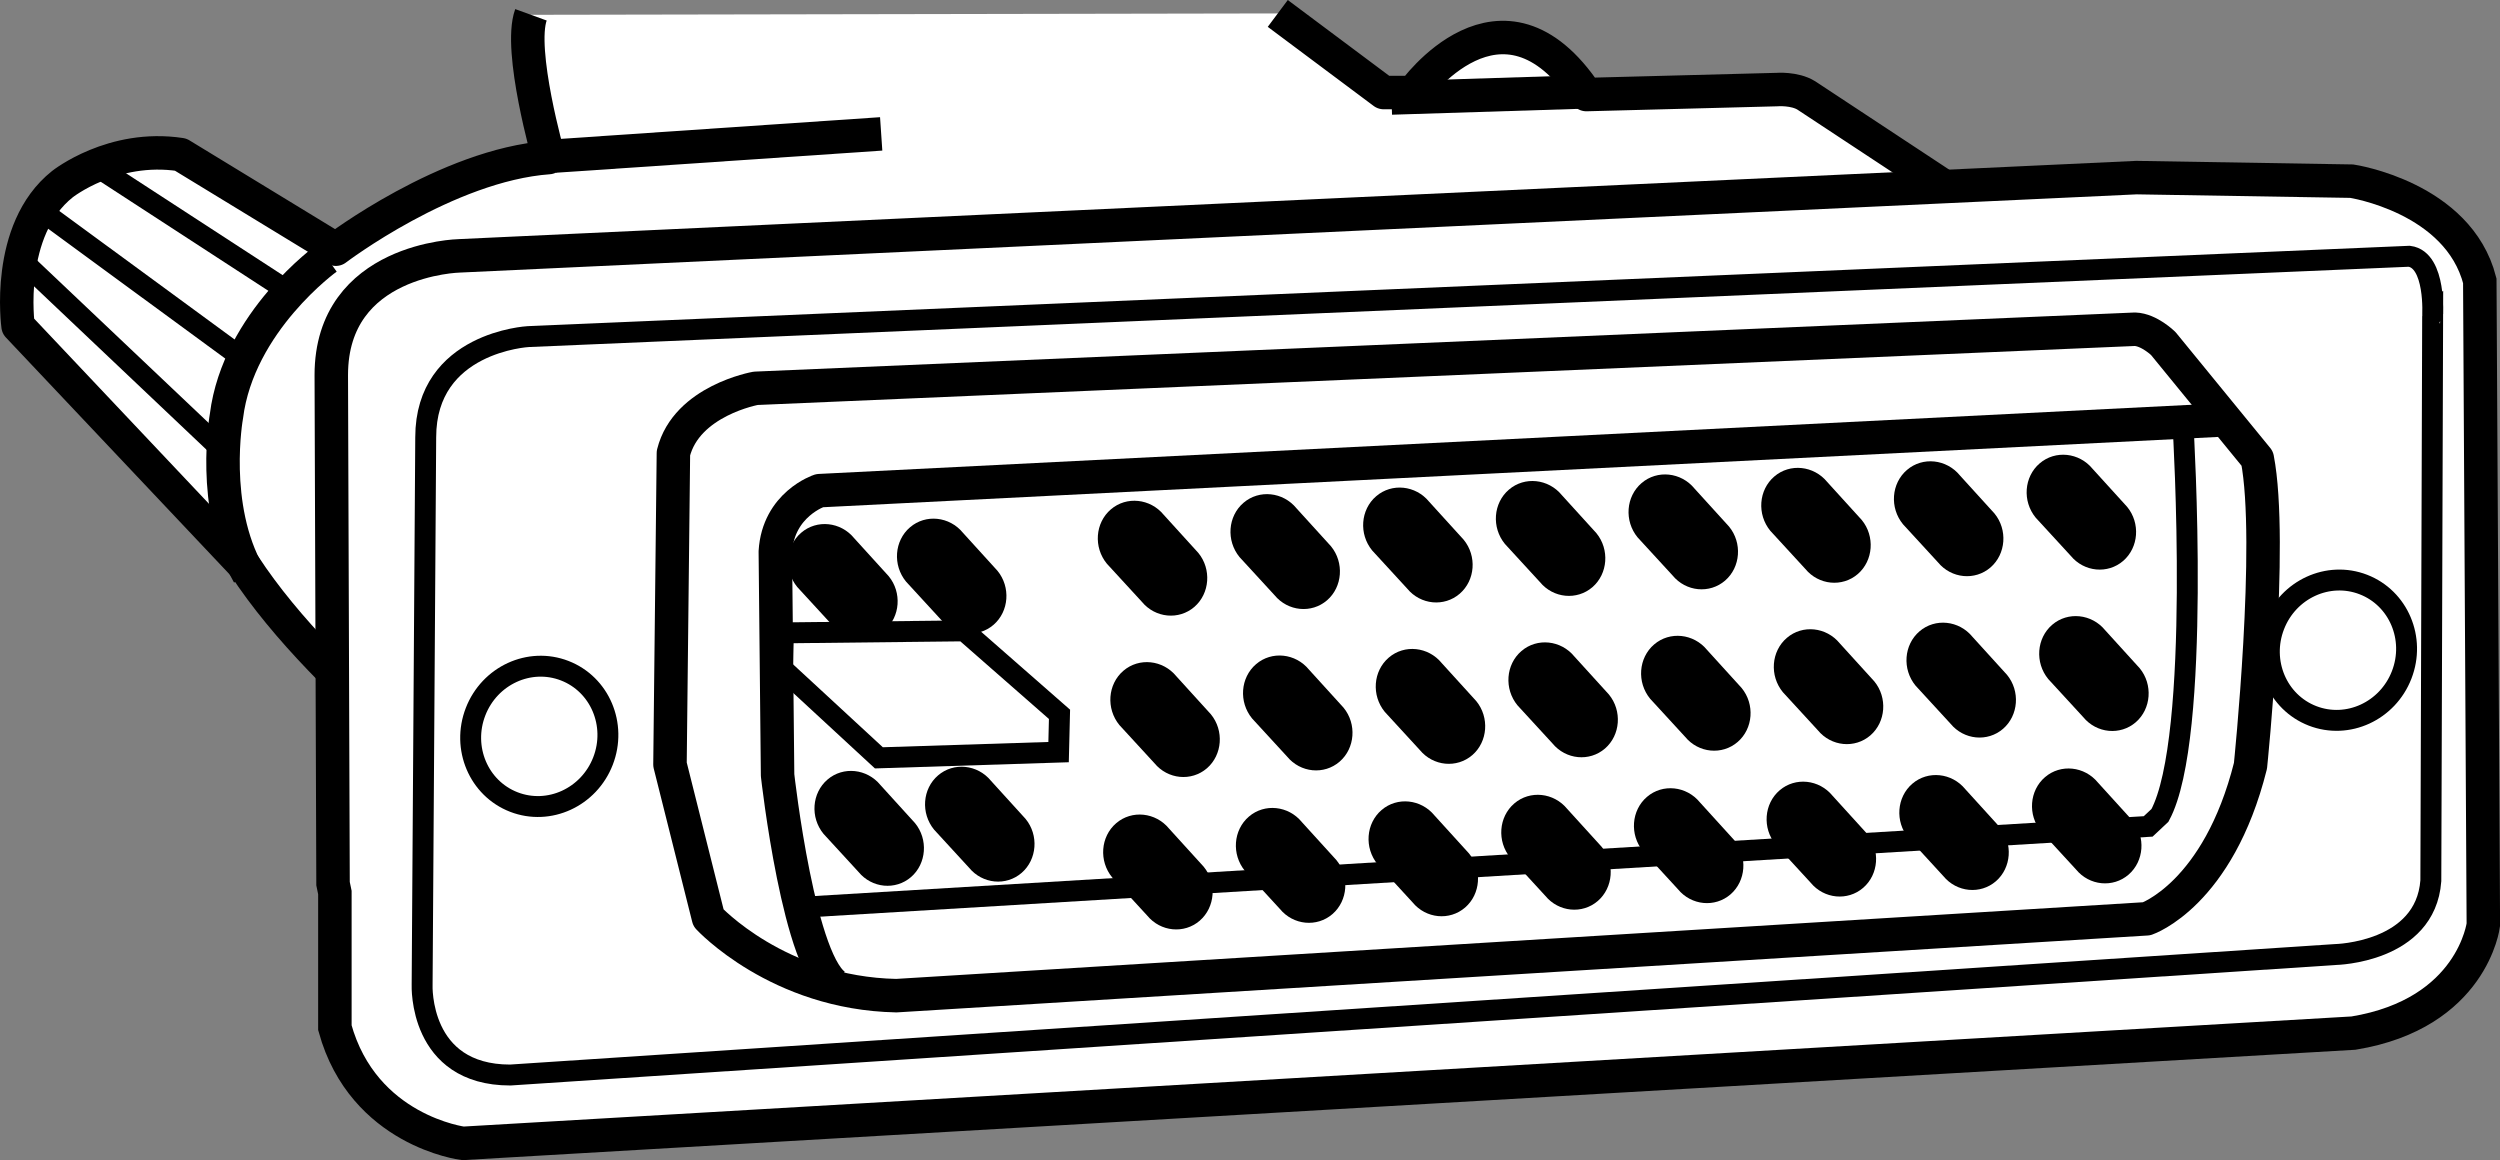 <?xml version="1.0" encoding="iso-8859-1"?>
<!-- Generator: Adobe Illustrator 28.0.0, SVG Export Plug-In . SVG Version: 6.00 Build 0)  -->
<svg version="1.1" id="image" xmlns="http://www.w3.org/2000/svg" xmlns:xlink="http://www.w3.org/1999/xlink" x="0px" y="0px"
	 width="59.752px" height="27.728px" viewBox="0 0 59.752 27.728" enable-background="new 0 0 59.752 27.728"
	 xml:space="preserve">
<rect x="0" y="0" width="59.752" height="27.728" fill="#808080" stroke="none"/>
<g>
	<g>
		<g>
			<path fill="#FFFFFF" stroke="#000000" stroke-width="0.8" stroke-linejoin="round" stroke-miterlimit="10" d="M30.54,0.321
				l2.531,1.891h0.706c0,0,2.111-2.991,4.138,0.048l4.552-0.119c0,0,0.424-0.035,0.706,0.141l4.981,3.285
				L12.357,19.757c0.009,0.006,0.014,0.01,0.014,0.01l-0.014-0.01c-0.275-0.192-4.539-3.201-6.521-6.242
				L0.432,7.792c0,0-0.318-2.296,1.06-3.391c0,0,1.201-0.954,2.826-0.706l3.709,2.261c0,0,2.649-2.013,5.087-2.19
				c0,0-0.731-2.566-0.424-3.412"/>
		</g>
	</g>
	<g>
		<g>
			<path fill="none" stroke="#000000" stroke-width="0.8" stroke-miterlimit="10" d="M7.814,6.167c0,0-2.119,1.519-2.402,3.78
				c0,0-0.389,2.155,0.53,3.78"/>
		</g>
	</g>
	<g>
		<g>
			
				<line fill="none" stroke="#000000" stroke-width="0.8" stroke-miterlimit="10" x1="13.254" y1="3.73" x2="21.061" y2="3.2"/>
		</g>
	</g>
	<g>
		<g>
			
				<line fill="none" stroke="#000000" stroke-width="0.8" stroke-miterlimit="10" x1="33.258" y1="2.342" x2="37.744" y2="2.201"/>
		</g>
	</g>
	<g>
		<g>
			<line fill="none" stroke="#000000" stroke-width="0.5" x1="6.755" y1="6.874" x2="2.41" y2="4.048"/>
		</g>
	</g>
	<g>
		<g>
			<line fill="none" stroke="#000000" stroke-width="0.5" x1="5.66" y1="8.463" x2="0.891" y2="4.966"/>
		</g>
	</g>
	<g>
		<g>
			<line fill="none" stroke="#000000" stroke-width="0.5" x1="5.236" y1="10.689" x2="0.538" y2="6.238"/>
		</g>
	</g>
</g>
<g>
	<g>
		<g>
			<path fill="#FFFFFF" stroke="#000000" stroke-width="0.8" stroke-miterlimit="10" d="M7.96,21.12L7.918,8.963
				c0-2.784,3.061-2.848,3.061-2.848l40.085-1.87l-0,0l5.144,0.085c0,0,2.55,0.383,3.061,2.381l0.085,15.388
				c0,0-0.255,2.125-3.103,2.593l-45.186,2.635c0,0-2.381-0.297-3.061-2.763v-3.231L7.96,21.12z"/>
		</g>
	</g>
</g>
<g>
	<g>
		<g>
			<path fill="none" stroke="#000000" stroke-width="0.5" d="M57.584,6.125L12.625,8.045c0,0-2.45,0.129-2.45,2.407
				l-0.086,13.093c0,0-0.086,2.149,2.106,2.149l43.626-2.88c0,0,2.149-0.043,2.278-1.762l0.043-13.496
				C58.142,7.556,58.228,6.211,57.584,6.125z"/>
		</g>
	</g>
</g>
<g>
	<g>
		<g>
			
				<ellipse transform="matrix(0.361 -0.932 0.932 0.361 21.239 62.036)" fill="#FFFFFF" stroke="#000000" stroke-width="0.5" cx="55.898" cy="15.516" rx="1.684" ry="1.634"/>
		</g>
	</g>
</g>
<g>
	<g>
		<g>
			
				<ellipse transform="matrix(0.361 -0.932 0.932 0.361 -8.168 23.27)" fill="#FFFFFF" stroke="#000000" stroke-width="0.5" cx="12.9" cy="17.597" rx="1.684" ry="1.634"/>
		</g>
	</g>
</g>
<g>
	<g>
		<g>
			<path fill="none" stroke="#000000" stroke-width="0.8" stroke-linejoin="round" stroke-miterlimit="10" d="M51.027,7.869
				L18.062,9.281c0,0-1.653,0.292-1.967,1.548l-0.082,7.443l0.92,3.666c0,0,1.661,1.802,4.489,1.859l29.885-1.837
				c0,0,1.71-0.579,2.481-3.657c0,0,0.552-5.338,0.163-7.343L51.704,8.211C51.704,8.211,51.368,7.881,51.027,7.869z
				"/>
		</g>
	</g>
</g>
<g>
	<g>
		<g>
			<path fill="none" stroke="#000000" stroke-width="0.8" stroke-linejoin="round" stroke-miterlimit="10" d="M53.162,10.035
				l-33.575,1.692c0,0-0.987,0.322-1.056,1.458l0.054,5.343c0,0,0.521,4.662,1.445,5.06"/>
		</g>
	</g>
</g>
<g>
	<g>
		<g>
			<polygon fill="none" stroke="#000000" stroke-width="0.5" points="23.046,15.078 18.725,15.126 18.701,15.984 
				21.006,18.113 25.301,17.976 25.323,17.073 			"/>
		</g>
	</g>
</g>
<g>
	<g>
		<g>
			<path fill="none" stroke="#000000" stroke-width="0.5" d="M52.18,10.241c0,0,0.445,7.396-0.555,9.247l-0.282,0.264
				l-31.939,1.918"/>
		</g>
	</g>
</g>
<g>
	<path d="M28.547,14.505L28.547,14.505c-0.371,0.321-0.936,0.267-1.256-0.122l-0.836-0.91
		c-0.323-0.393-0.28-0.977,0.095-1.298l0,0c0.374-0.321,0.944-0.261,1.265,0.131l0.826,0.909
		C28.959,13.603,28.917,14.183,28.547,14.505z"/>
</g>
<path d="M31.718,14.347L31.718,14.347c-0.371,0.321-0.936,0.267-1.256-0.122l-0.836-0.91
	c-0.323-0.393-0.28-0.977,0.095-1.298l0,0c0.374-0.321,0.944-0.261,1.265,0.131l0.826,0.909
	C32.13,13.446,32.088,14.026,31.718,14.347z"/>
<g>
	<path d="M21.147,15.062L21.147,15.062c-0.371,0.321-0.936,0.267-1.256-0.122l-0.836-0.91
		c-0.323-0.393-0.28-0.977,0.095-1.298l0,0c0.374-0.321,0.944-0.261,1.265,0.131l0.826,0.909
		C21.559,14.16,21.517,14.741,21.147,15.062z"/>
</g>
<path d="M23.747,14.933L23.747,14.933c-0.371,0.321-0.936,0.267-1.256-0.122l-0.836-0.91
	c-0.323-0.393-0.28-0.977,0.095-1.298l0,0c0.374-0.321,0.944-0.261,1.265,0.131l0.826,0.909
	C24.159,14.032,24.117,14.612,23.747,14.933z"/>
<g>
	<path d="M21.775,20.962L21.775,20.962c-0.371,0.321-0.936,0.267-1.256-0.122l-0.836-0.91
		c-0.323-0.393-0.28-0.977,0.095-1.298l0,0c0.374-0.321,0.944-0.261,1.265,0.131l0.826,0.909
		C22.188,20.06,22.145,20.641,21.775,20.962z"/>
</g>
<path d="M24.418,20.862L24.418,20.862c-0.371,0.321-0.936,0.267-1.256-0.122l-0.836-0.91
	c-0.323-0.393-0.28-0.977,0.095-1.298l0,0c0.374-0.321,0.944-0.261,1.265,0.131l0.826,0.909
	C24.831,19.96,24.788,20.541,24.418,20.862z"/>
<path d="M34.889,14.19L34.889,14.19c-0.371,0.321-0.936,0.267-1.256-0.122l-0.836-0.91
	c-0.323-0.393-0.28-0.977,0.095-1.298v0c0.374-0.321,0.944-0.261,1.265,0.131l0.826,0.909
	C35.302,13.289,35.26,13.869,34.889,14.19z"/>
<path d="M38.061,14.033L38.061,14.033c-0.371,0.321-0.936,0.267-1.256-0.122l-0.836-0.91
	c-0.323-0.393-0.28-0.977,0.095-1.298v0c0.374-0.321,0.944-0.261,1.265,0.131l0.826,0.909
	C38.473,13.132,38.431,13.712,38.061,14.033z"/>
<path d="M41.232,13.876L41.232,13.876c-0.371,0.321-0.936,0.267-1.256-0.122l-0.836-0.91
	c-0.323-0.393-0.28-0.977,0.095-1.298v0c0.374-0.321,0.944-0.261,1.265,0.131l0.826,0.909
	C41.645,12.975,41.602,13.555,41.232,13.876z"/>
<path d="M44.404,13.719L44.404,13.719c-0.371,0.321-0.936,0.267-1.256-0.122l-0.836-0.91
	c-0.323-0.393-0.28-0.977,0.095-1.298v0c0.374-0.321,0.944-0.261,1.265,0.131l0.826,0.909
	C44.816,12.817,44.774,13.398,44.404,13.719z"/>
<path d="M47.575,13.562L47.575,13.562c-0.371,0.321-0.936,0.267-1.256-0.122l-0.836-0.91
	c-0.323-0.393-0.28-0.977,0.095-1.298v0c0.374-0.321,0.944-0.261,1.265,0.131l0.826,0.909
	C47.988,12.66,47.945,13.241,47.575,13.562z"/>
<path d="M50.747,13.405L50.747,13.405c-0.371,0.321-0.936,0.267-1.256-0.122l-0.836-0.91
	c-0.323-0.393-0.28-0.977,0.095-1.298v0c0.374-0.321,0.944-0.261,1.265,0.131l0.826,0.909
	C51.159,12.503,51.117,13.083,50.747,13.405z"/>
<g>
	<g>
		<path d="M28.847,18.362L28.847,18.362c-0.371,0.321-0.936,0.267-1.256-0.122l-0.836-0.91
			c-0.323-0.393-0.28-0.977,0.095-1.298l0,0c0.374-0.321,0.944-0.261,1.265,0.131l0.826,0.909
			C29.259,17.46,29.217,18.041,28.847,18.362z"/>
	</g>
	<path d="M32.018,18.204L32.018,18.204c-0.371,0.321-0.936,0.267-1.256-0.122l-0.836-0.91
		c-0.323-0.393-0.28-0.977,0.095-1.298v0c0.374-0.321,0.944-0.261,1.265,0.131l0.826,0.909
		C32.431,17.303,32.388,17.883,32.018,18.204z"/>
	<path d="M35.19,18.047L35.19,18.047c-0.371,0.321-0.936,0.267-1.256-0.122l-0.836-0.91
		c-0.323-0.393-0.28-0.977,0.095-1.298v0c0.374-0.321,0.944-0.261,1.265,0.131l0.826,0.909
		C35.602,17.146,35.56,17.726,35.19,18.047z"/>
	<path d="M38.361,17.89L38.361,17.89c-0.371,0.321-0.936,0.267-1.256-0.122l-0.836-0.91
		c-0.323-0.393-0.28-0.977,0.095-1.298v0c0.374-0.321,0.944-0.261,1.265,0.131l0.826,0.909
		C38.773,16.989,38.731,17.569,38.361,17.89z"/>
	<path d="M41.532,17.733L41.532,17.733c-0.371,0.321-0.936,0.267-1.256-0.122l-0.836-0.91
		c-0.323-0.393-0.28-0.977,0.095-1.298v0c0.374-0.321,0.944-0.261,1.265,0.131l0.826,0.909
		C41.945,16.832,41.903,17.412,41.532,17.733z"/>
	<path d="M44.704,17.576L44.704,17.576c-0.371,0.321-0.936,0.267-1.256-0.122l-0.836-0.91
		c-0.323-0.393-0.28-0.977,0.095-1.298v0c0.374-0.321,0.944-0.261,1.265,0.131l0.826,0.909
		C45.116,16.674,45.074,17.255,44.704,17.576z"/>
	<path d="M47.875,17.419L47.875,17.419c-0.371,0.321-0.936,0.267-1.256-0.122l-0.836-0.91
		c-0.323-0.393-0.28-0.977,0.095-1.298v0c0.374-0.321,0.944-0.261,1.265,0.131l0.826,0.909
		C48.288,16.517,48.245,17.098,47.875,17.419z"/>
	<path d="M51.047,17.262L51.047,17.262c-0.371,0.321-0.936,0.267-1.256-0.122l-0.836-0.91
		c-0.323-0.393-0.28-0.977,0.095-1.298v0c0.374-0.321,0.944-0.261,1.265,0.131l0.826,0.909
		C51.459,16.36,51.417,16.941,51.047,17.262z"/>
</g>
<g>
	<g>
		<path d="M28.675,22.005L28.675,22.005c-0.371,0.321-0.936,0.267-1.256-0.122l-0.836-0.91
			c-0.323-0.393-0.28-0.977,0.095-1.298l0,0c0.374-0.321,0.944-0.261,1.265,0.131l0.826,0.909
			C29.088,21.103,29.045,21.683,28.675,22.005z"/>
	</g>
	<path d="M31.847,21.847L31.847,21.847c-0.371,0.321-0.936,0.267-1.256-0.122l-0.836-0.91
		c-0.323-0.393-0.28-0.977,0.095-1.298l0,0c0.374-0.321,0.944-0.261,1.265,0.131l0.826,0.909
		C32.259,20.946,32.217,21.526,31.847,21.847z"/>
	<path d="M35.018,21.69L35.018,21.69c-0.371,0.321-0.936,0.267-1.256-0.122l-0.836-0.91
		c-0.323-0.393-0.28-0.977,0.095-1.298v0c0.374-0.321,0.944-0.261,1.265,0.131l0.826,0.909
		C35.431,20.789,35.388,21.369,35.018,21.69z"/>
	<path d="M38.19,21.533L38.19,21.533c-0.371,0.321-0.936,0.267-1.256-0.122l-0.836-0.91
		c-0.323-0.393-0.28-0.977,0.095-1.298v0c0.374-0.321,0.944-0.261,1.265,0.131l0.826,0.909
		C38.602,20.632,38.56,21.212,38.19,21.533z"/>
	<path d="M41.361,21.376L41.361,21.376c-0.371,0.321-0.936,0.267-1.256-0.122l-0.836-0.91
		c-0.323-0.393-0.28-0.977,0.095-1.298l0,0c0.374-0.321,0.944-0.261,1.265,0.131l0.826,0.909
		C41.773,20.474,41.731,21.055,41.361,21.376z"/>
	<path d="M44.532,21.219L44.532,21.219c-0.371,0.321-0.936,0.267-1.256-0.122l-0.836-0.91
		c-0.323-0.393-0.28-0.977,0.095-1.298l0,0c0.374-0.321,0.944-0.261,1.265,0.131l0.826,0.909
		C44.945,20.317,44.903,20.898,44.532,21.219z"/>
	<path d="M47.704,21.062L47.704,21.062c-0.371,0.321-0.936,0.267-1.256-0.122L45.612,20.029
		c-0.323-0.393-0.28-0.977,0.095-1.298l0,0c0.374-0.321,0.944-0.261,1.265,0.131l0.826,0.909
		C48.116,20.16,48.074,20.741,47.704,21.062z"/>
	<path d="M50.875,20.904L50.875,20.904c-0.371,0.321-0.936,0.267-1.256-0.122l-0.836-0.91
		c-0.323-0.393-0.28-0.977,0.095-1.298v0c0.374-0.321,0.944-0.261,1.265,0.131l0.826,0.909
		C51.288,20.003,51.245,20.583,50.875,20.904z"/>
</g>
</svg>
